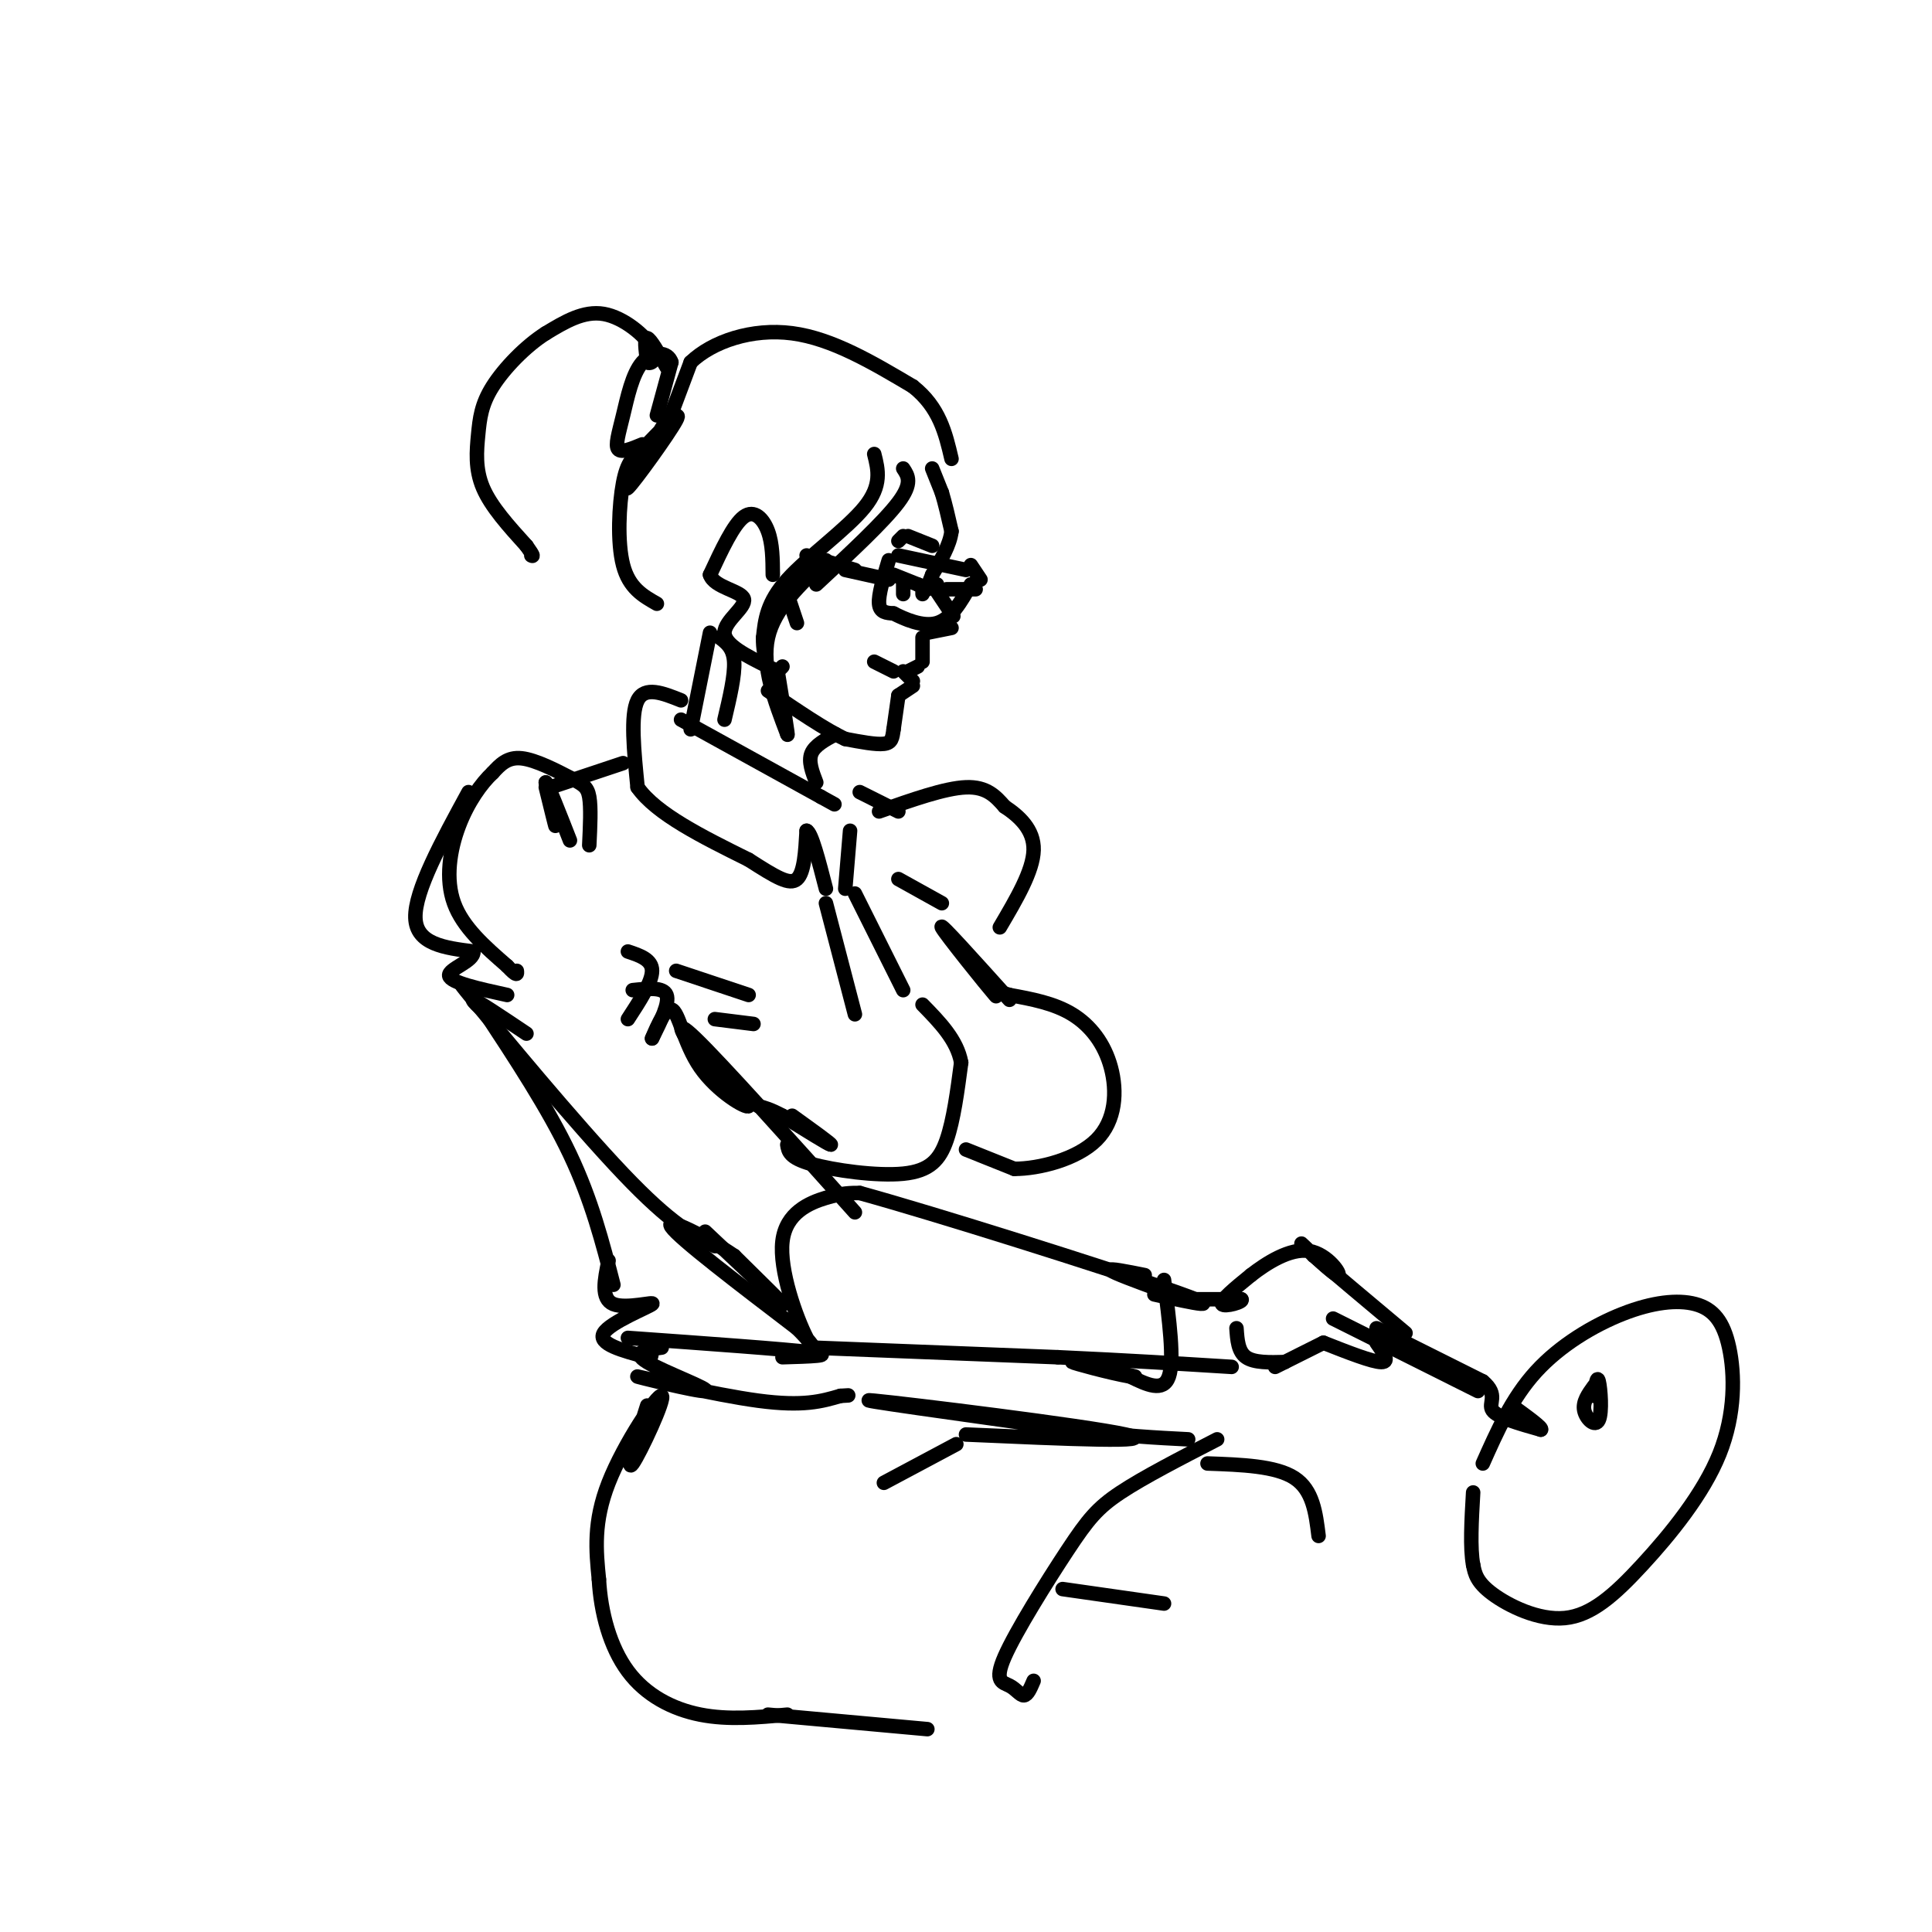 <svg viewBox='0 0 400 400' version='1.1' xmlns='http://www.w3.org/2000/svg' xmlns:xlink='http://www.w3.org/1999/xlink'><g fill='none' stroke='rgb(0,0,0)' stroke-width='3' stroke-linecap='round' stroke-linejoin='round'><path d='M138,87c-4.644,7.600 -9.289,15.200 -8,14c1.289,-1.200 8.511,-11.200 10,-14c1.489,-2.800 -2.756,1.600 -7,6'/><path d='M133,93c-1.905,1.595 -3.167,2.583 -4,7c-0.833,4.417 -1.238,12.262 0,17c1.238,4.738 4.119,6.369 7,8'/><path d='M137,91c0.000,0.000 6.000,-16.000 6,-16'/><path d='M143,75c4.489,-4.311 12.711,-7.089 21,-6c8.289,1.089 16.644,6.044 25,11'/><path d='M189,80c5.500,4.333 6.750,9.667 8,15'/><path d='M187,97c1.000,1.500 2.000,3.000 -1,7c-3.000,4.000 -10.000,10.500 -17,17'/><path d='M181,94c0.822,3.244 1.644,6.489 -2,11c-3.644,4.511 -11.756,10.289 -16,15c-4.244,4.711 -4.622,8.356 -5,12'/><path d='M158,132c-0.167,4.333 1.917,9.167 4,14'/><path d='M171,116c-5.333,5.000 -10.667,10.000 -12,16c-1.333,6.000 1.333,13.000 4,20'/><path d='M163,152c0.333,1.167 -0.833,-5.917 -2,-13'/><path d='M193,97c0.000,0.000 2.000,5.000 2,5'/><path d='M195,102c0.667,2.167 1.333,5.083 2,8'/><path d='M197,110c-0.333,2.833 -2.167,5.917 -4,9'/><path d='M193,119c-0.833,2.000 -0.917,2.500 -1,3'/><path d='M193,121c0.000,0.000 4.000,6.000 4,6'/><path d='M197,127c0.667,1.000 0.333,0.500 0,0'/><path d='M192,131c0.000,0.000 5.000,-1.000 5,-1'/><path d='M191,132c0.000,0.000 0.000,5.000 0,5'/><path d='M190,138c0.000,0.000 -2.000,1.000 -2,1'/><path d='M187,139c0.000,0.000 2.000,2.000 2,2'/><path d='M189,142c0.000,0.000 -3.000,2.000 -3,2'/><path d='M186,144c0.000,0.000 -1.000,7.000 -1,7'/><path d='M185,151c-0.244,1.800 -0.356,2.800 -2,3c-1.644,0.200 -4.822,-0.400 -8,-1'/><path d='M175,153c-4.000,-1.833 -10.000,-5.917 -16,-10'/><path d='M185,119c0.000,0.000 5.000,2.000 5,2'/><path d='M190,121c0.833,0.333 0.417,0.167 0,0'/><path d='M187,123c0.000,0.000 0.000,-2.000 0,-2'/><path d='M191,123c0.000,0.000 0.000,-1.000 0,-1'/><path d='M193,121c0.000,0.000 1.000,0.000 1,0'/><path d='M186,112c0.000,0.000 1.000,-1.000 1,-1'/><path d='M188,111c0.000,0.000 5.000,2.000 5,2'/><path d='M181,137c0.000,0.000 4.000,2.000 4,2'/><path d='M163,123c0.000,0.000 2.000,6.000 2,6'/><path d='M136,86c0.000,0.000 3.000,-11.000 3,-11'/><path d='M139,75c-0.684,-2.254 -3.895,-2.388 -6,0c-2.105,2.388 -3.105,7.297 -4,11c-0.895,3.703 -1.684,6.201 -1,7c0.684,0.799 2.842,-0.100 5,-1'/><path d='M138,76c-1.667,-2.917 -3.333,-5.833 -4,-6c-0.667,-0.167 -0.333,2.417 0,5'/><path d='M134,75c0.679,0.560 2.375,-0.542 1,-3c-1.375,-2.458 -5.821,-6.274 -10,-7c-4.179,-0.726 -8.089,1.637 -12,4'/><path d='M113,69c-4.179,2.641 -8.625,7.244 -11,11c-2.375,3.756 -2.678,6.665 -3,10c-0.322,3.335 -0.663,7.096 1,11c1.663,3.904 5.332,7.952 9,12'/><path d='M109,113c1.667,2.333 1.333,2.167 1,2'/><path d='M160,119c-0.022,-3.200 -0.044,-6.400 -1,-9c-0.956,-2.600 -2.844,-4.600 -5,-3c-2.156,1.600 -4.578,6.800 -7,12'/><path d='M147,119c0.845,2.655 6.458,3.292 7,5c0.542,1.708 -3.988,4.488 -4,7c-0.012,2.512 4.494,4.756 9,7'/><path d='M159,138c2.000,1.167 2.500,0.583 3,0'/><path d='M167,115c0.000,0.000 10.000,3.000 10,3'/><path d='M175,118c0.000,0.000 9.000,2.000 9,2'/><path d='M184,116c-1.083,3.583 -2.167,7.167 -2,9c0.167,1.833 1.583,1.917 3,2'/><path d='M185,127c2.156,1.111 6.044,2.889 9,2c2.956,-0.889 4.978,-4.444 7,-8'/><path d='M186,115c0.000,0.000 14.000,3.000 14,3'/><path d='M196,122c0.000,0.000 6.000,0.000 6,0'/><path d='M203,120c0.000,0.000 -2.000,-3.000 -2,-3'/><path d='M149,132c1.417,1.083 2.833,2.167 3,5c0.167,2.833 -0.917,7.417 -2,12'/><path d='M147,131c0.000,0.000 -4.000,20.000 -4,20'/><path d='M173,152c-2.167,1.167 -4.333,2.333 -5,4c-0.667,1.667 0.167,3.833 1,6'/><path d='M141,149c0.000,0.000 29.000,16.000 29,16'/><path d='M170,165c4.833,2.667 2.417,1.333 0,0'/><path d='M141,145c-3.750,-1.500 -7.500,-3.000 -9,0c-1.500,3.000 -0.750,10.500 0,18'/><path d='M132,163c3.833,5.500 13.417,10.250 23,15'/><path d='M155,178c5.711,3.667 8.489,5.333 10,4c1.511,-1.333 1.756,-5.667 2,-10'/><path d='M167,172c1.000,0.333 2.500,6.167 4,12'/><path d='M175,184c0.000,0.000 1.000,-12.000 1,-12'/><path d='M129,158c0.000,0.000 -15.000,5.000 -15,5'/><path d='M113,163c1.000,4.083 2.000,8.167 2,8c0.000,-0.167 -1.000,-4.583 -2,-9'/><path d='M113,162c0.500,0.500 2.750,6.250 5,12'/><path d='M122,175c0.190,-3.911 0.381,-7.821 0,-10c-0.381,-2.179 -1.333,-2.625 -4,-4c-2.667,-1.375 -7.048,-3.679 -10,-4c-2.952,-0.321 -4.476,1.339 -6,3'/><path d='M102,160c-2.321,2.155 -5.125,6.042 -7,11c-1.875,4.958 -2.821,10.988 -1,16c1.821,5.012 6.411,9.006 11,13'/><path d='M105,200c2.167,2.333 2.083,1.667 2,1'/><path d='M97,164c-5.583,10.250 -11.167,20.500 -11,26c0.167,5.500 6.083,6.250 12,7'/><path d='M98,197c0.222,2.022 -5.222,3.578 -5,5c0.222,1.422 6.111,2.711 12,4'/><path d='M109,214c-5.133,-3.444 -10.267,-6.889 -11,-7c-0.733,-0.111 2.933,3.111 4,4c1.067,0.889 -0.467,-0.556 -2,-2'/><path d='M100,209c-2.381,-2.726 -7.333,-8.542 -2,-2c5.333,6.542 20.952,25.440 31,36c10.048,10.560 14.524,12.780 19,15'/><path d='M130,197c2.500,0.833 5.000,1.667 5,4c0.000,2.333 -2.500,6.167 -5,10'/><path d='M131,205c3.167,-0.333 6.333,-0.667 7,1c0.667,1.667 -1.167,5.333 -3,9'/><path d='M135,215c0.270,-0.534 2.443,-6.370 4,-6c1.557,0.370 2.496,6.946 6,12c3.504,5.054 9.573,8.587 10,8c0.427,-0.587 -4.786,-5.293 -10,-10'/><path d='M145,219c-3.244,-4.044 -6.356,-9.156 -1,-4c5.356,5.156 19.178,20.578 33,36'/><path d='M146,255c7.500,7.083 15.000,14.167 16,15c1.000,0.833 -4.500,-4.583 -10,-10'/><path d='M152,260c-5.600,-3.822 -14.600,-8.378 -13,-6c1.600,2.378 13.800,11.689 26,21'/><path d='M165,275c4.900,4.774 4.148,6.207 2,2c-2.148,-4.207 -5.694,-14.056 -5,-20c0.694,-5.944 5.627,-7.984 9,-9c3.373,-1.016 5.187,-1.008 7,-1'/><path d='M178,247c15.444,4.244 50.556,15.356 64,20c13.444,4.644 5.222,2.822 -3,1'/><path d='M168,279c0.000,0.000 51.000,2.000 51,2'/><path d='M219,281c14.500,0.667 25.250,1.333 36,2'/><path d='M245,269c0.000,0.000 12.000,0.000 12,0'/><path d='M257,269c0.711,0.489 -3.511,1.711 -4,1c-0.489,-0.711 2.756,-3.356 6,-6'/><path d='M259,264c3.164,-2.466 8.075,-5.630 12,-5c3.925,0.630 6.864,5.054 6,5c-0.864,-0.054 -5.533,-4.587 -7,-6c-1.467,-1.413 0.266,0.293 2,2'/><path d='M272,260c3.500,3.000 11.250,9.500 19,16'/><path d='M256,275c0.167,2.417 0.333,4.833 2,6c1.667,1.167 4.833,1.083 8,1'/><path d='M241,265c1.083,8.333 2.167,16.667 1,20c-1.167,3.333 -4.583,1.667 -8,0'/><path d='M234,285c-4.489,-0.800 -11.711,-2.800 -12,-3c-0.289,-0.200 6.356,1.400 13,3'/><path d='M240,267c-4.750,-1.750 -9.500,-3.500 -10,-4c-0.500,-0.500 3.250,0.250 7,1'/><path d='M264,283c0.000,0.000 10.000,-5.000 10,-5'/><path d='M274,278c5.083,2.000 10.167,4.000 12,4c1.833,0.000 0.417,-2.000 -1,-4'/><path d='M276,273c0.000,0.000 30.000,15.000 30,15'/><path d='M285,275c0.000,0.000 22.000,11.000 22,11'/><path d='M307,286c3.422,2.867 0.978,4.533 2,6c1.022,1.467 5.511,2.733 10,4'/><path d='M319,296c0.667,-0.167 -2.667,-2.583 -6,-5'/><path d='M171,187c0.000,0.000 6.000,23.000 6,23'/><path d='M140,201c0.000,0.000 15.000,5.000 15,5'/><path d='M148,211c0.000,0.000 8.000,1.000 8,1'/><path d='M164,231c4.167,3.000 8.333,6.000 8,6c-0.333,0.000 -5.167,-3.000 -10,-6'/><path d='M162,231c-2.500,-1.333 -3.750,-1.667 -5,-2'/><path d='M163,237c0.214,1.351 0.429,2.702 5,4c4.571,1.298 13.500,2.542 19,2c5.500,-0.542 7.571,-2.869 9,-7c1.429,-4.131 2.214,-10.065 3,-16'/><path d='M199,220c-0.833,-4.667 -4.417,-8.333 -8,-12'/><path d='M177,185c0.000,0.000 10.000,20.000 10,20'/><path d='M186,182c0.000,0.000 9.000,5.000 9,5'/><path d='M200,238c0.000,0.000 10.000,4.000 10,4'/><path d='M210,242c5.129,0.006 12.952,-1.978 17,-6c4.048,-4.022 4.321,-10.083 3,-15c-1.321,-4.917 -4.234,-8.691 -8,-11c-3.766,-2.309 -8.383,-3.155 -13,-4'/><path d='M209,206c-2.167,-0.667 -1.083,-0.333 0,0'/><path d='M209,207c-7.333,-8.156 -14.667,-16.311 -14,-15c0.667,1.311 9.333,12.089 11,14c1.667,1.911 -3.667,-5.044 -9,-12'/><path d='M178,164c0.000,0.000 8.000,4.000 8,4'/><path d='M182,168c6.833,-2.417 13.667,-4.833 18,-5c4.333,-0.167 6.167,1.917 8,4'/><path d='M208,167c2.889,1.911 6.111,4.689 6,9c-0.111,4.311 -3.556,10.156 -7,16'/><path d='M100,209c6.750,10.250 13.500,20.500 18,30c4.500,9.500 6.750,18.250 9,27'/><path d='M126,261c-0.833,3.952 -1.667,7.905 1,9c2.667,1.095 8.833,-0.667 8,0c-0.833,0.667 -8.667,3.762 -10,6c-1.333,2.238 3.833,3.619 9,5'/><path d='M134,281c1.500,0.333 0.750,-1.333 0,-3'/><path d='M130,277c16.333,1.167 32.667,2.333 38,3c5.333,0.667 -0.333,0.833 -6,1'/><path d='M137,279c-3.223,0.456 -6.447,0.912 -3,3c3.447,2.088 13.563,5.807 12,6c-1.563,0.193 -14.805,-3.140 -14,-3c0.805,0.140 15.659,3.754 25,5c9.341,1.246 13.171,0.123 17,-1'/><path d='M174,289c2.833,-0.167 1.417,-0.083 0,0'/><path d='M134,291c-2.262,7.071 -4.524,14.143 -3,12c1.524,-2.143 6.833,-13.500 6,-14c-0.833,-0.500 -7.810,9.857 -11,18c-3.190,8.143 -2.595,14.071 -2,20'/><path d='M124,327c0.369,6.857 2.292,14.000 6,19c3.708,5.000 9.202,7.857 15,9c5.798,1.143 11.899,0.571 18,0'/><path d='M159,355c0.000,0.000 33.000,3.000 33,3'/><path d='M183,307c0.000,0.000 15.000,-8.000 15,-8'/><path d='M200,297c20.622,0.911 41.244,1.822 33,0c-8.244,-1.822 -45.356,-6.378 -52,-7c-6.644,-0.622 17.178,2.689 41,6'/><path d='M222,296c10.833,1.333 17.417,1.667 24,2'/><path d='M252,298c-7.604,3.915 -15.209,7.829 -20,11c-4.791,3.171 -6.770,5.598 -11,12c-4.230,6.402 -10.711,16.778 -13,22c-2.289,5.222 -0.385,5.291 1,6c1.385,0.709 2.253,2.060 3,2c0.747,-0.060 1.374,-1.530 2,-3'/><path d='M220,329c0.000,0.000 21.000,3.000 21,3'/><path d='M250,303c7.083,0.250 14.167,0.500 18,3c3.833,2.500 4.417,7.250 5,12'/><path d='M307,303c3.012,-6.769 6.024,-13.538 11,-19c4.976,-5.462 11.916,-9.618 18,-12c6.084,-2.382 11.312,-2.990 15,-2c3.688,0.990 5.836,3.578 7,9c1.164,5.422 1.342,13.677 -2,22c-3.342,8.323 -10.205,16.716 -16,23c-5.795,6.284 -10.522,10.461 -16,11c-5.478,0.539 -11.708,-2.560 -15,-5c-3.292,-2.440 -3.646,-4.220 -4,-6'/><path d='M305,324c-0.667,-3.500 -0.333,-9.250 0,-15'/><path d='M330,287c-1.179,1.631 -2.357,3.262 -2,5c0.357,1.738 2.250,3.583 3,2c0.750,-1.583 0.357,-6.595 0,-8c-0.357,-1.405 -0.679,0.798 -1,3'/></g>
</svg>